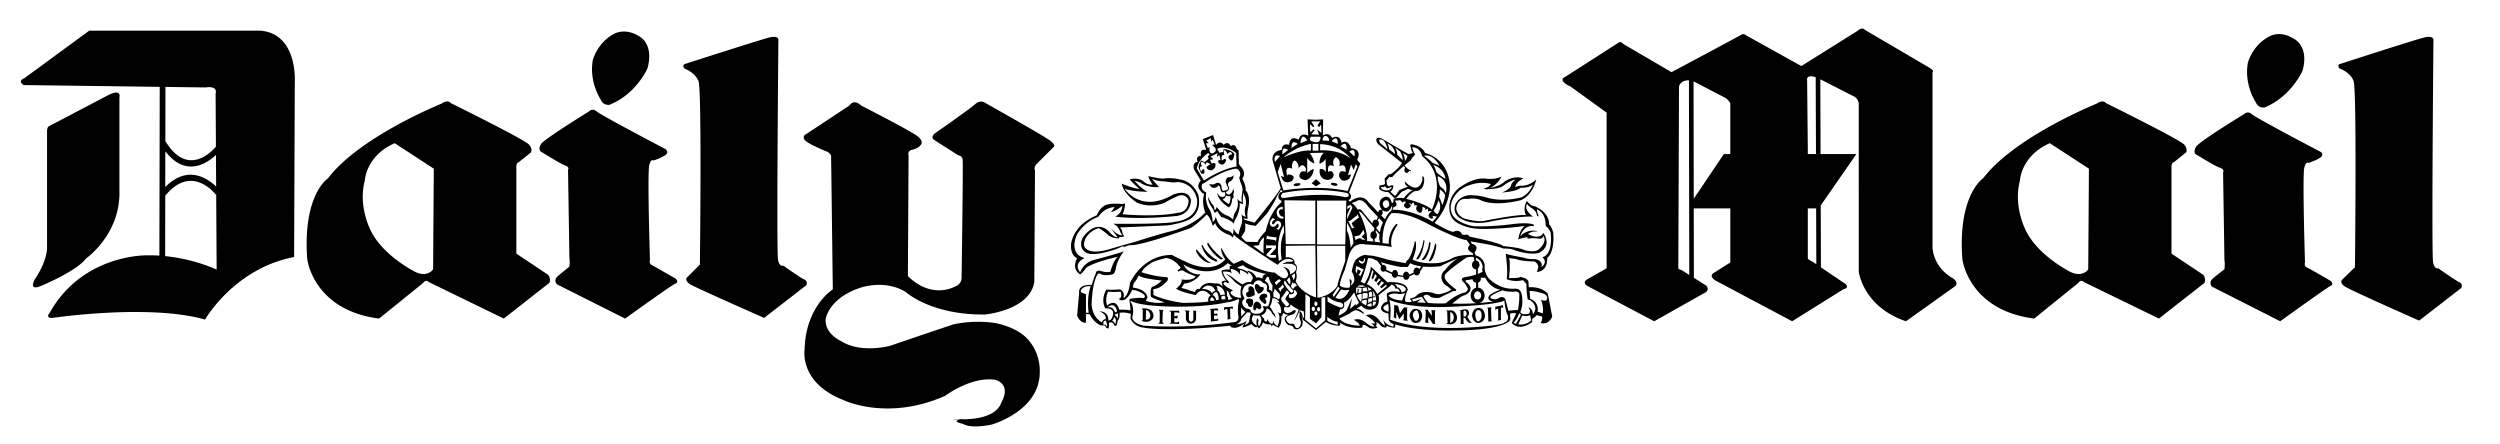 <svg xmlns="http://www.w3.org/2000/svg" viewBox="7 80 180 32"><g fill-rule="evenodd" clip-rule="evenodd"><path fill="#fff" d="M0 0h192.756v192.756H0V0z"/><path d="M97.596 97.969l.391.293c-.049-.439.025-1.174.025-1.174-.295.195-.367.562-.367.562l-.416.049.367.27zm16.027 3.179c-.049-.098-.123-.17-.246-.17-.121 0-.244.121-.244.293s.123.293.244.293c.146 0 .27-.121.27-.293-.001-.048-.024-.074-.024-.123zm-.01-1.148c.006.021.01.047.01.072a.301.301 0 0 1-.197.277v.361a.491.491 0 0 1 .344.193.611.611 0 0 1 .121.367c0 .264-.15.477-.369.543.604-.047.982-.102.982-.102-.588-.123-.246-.465-.246-.465.27-.221.783-.393.783-.393-.611-.074-.953-.562-1.102-.855h-.326V100zm-.308 1.828c-.234-.039-.416-.268-.416-.557 0-.277.168-.5.391-.551v-.359a.321.321 0 0 1-.268-.266l-.002.002c-.244.072-.465.072-.465.072-.049.123.049.172.049.172.514.367.172.709.172.709-.244.221-.367.221-.367.221-.244.074-.832.588-.832.588.654.02 1.253 0 1.738-.031zm-6.705-2.269a.212.212 0 0 0 .123-.039l.488.211c0 .146.098.27.221.27.076 0 .143-.049.182-.119l.414.061c.027.123.111.205.211.205.113 0 .227-.104.242-.254l.346-.164c.041.061.102.1.172.1.121 0 .244-.123.244-.27l.221-.365a6.409 6.409 0 0 0 1.248-.025c.66-.344 1.199-.539 1.199-.539-.197.146-.393.27-.516.416a3.721 3.721 0 0 0-.342.391.655.655 0 0 0-.27.564.944.944 0 0 0 .146.391c.123.146.295.221.295.221l.27.244c-.221.172-.711.293-.711.293-.27.1-.635-.072-.635-.072-.857-.195-1.15.195-1.15.195-.172.195-.49.221-.49.221l.146.221c-.318.098-.488-.025-.488-.025-.025-.416.195-.832.195-.832-.098-.66-1.469-.539-1.469-.539l-.341-.32-.074-.074-.783-.734c0 .221-.098.539-.219.809-.098.219-.221.416-.221.416l-.293-.148a.843.843 0 0 0 .121-.268c.244-.588.416-1.42.416-1.42.146 0 .27.025.367.049.074.049.123.074.123.074.057.027.119.053.186.08l.27.383a.3.3 0 0 0-.039.148c-.001.146.072.244.195.244zm2.732-.381l-.143.203a.233.233 0 0 0-.191-.115c-.123 0-.221.121-.221.293 0 .023.002.047.008.068l-.312.146c-.033-.115-.133-.215-.234-.215-.121 0-.219.146-.219.293l-.373-.064a.276.276 0 0 0 .006-.057c0-.146-.1-.295-.221-.295-.092 0-.168.082-.201.184l-.432-.195a.265.265 0 0 0 .021-.109c0-.123-.098-.244-.221-.244a.137.137 0 0 0-.057.01l-.115-.207h-.002c.623.203 1.396.344 1.396.344h.539l.172-.27c.222.124.509.195.8.23zm-2.9-4.178c.02.025.039.048.059.069l-.031.055a.109.109 0 0 0-.055-.018c-.098 0-.172.098-.172.196l-.023-.024-.197-.221-.072-.073-.441-.465c-.514-.685-1.297 0-1.297 0l-.121-.098c.414-.245.049-.563.049-.563l.807-2.08-.221-.269c.393-.808-.439-.832-.439-.832-.246-.734-.686-.391-.686-.391-.146-.71-.686-.343-.686-.343-.195-.489-.66-.196-.66-.196l.023-1.15-.537.024-.588-.024.049 1.174c-.586-.293-.686.294-.686.294-.684-.392-.684.367-.684.367-.564-.172-.539.367-.539.367-.758.073-.66.734-.66.734l.586 2.006c-.146.367-1.883 2.496-1.883 2.496l-.735-.22-.049-.122c.171.098.294.049.294.049-.073-.245.024-.734.024-.734.221-.954-.171-1.297-.171-1.297.024-.392-.245-.856-.245-.856.367-.465-.171-.93-.171-.93l-.074-.123-.024-1.003c-.098 0-.147-.123-.147-.123-.147-.416-.416-.146-.416-.146-.196-.44-.514-.098-.514-.098-.27-.367-.539 0-.539 0l-.22-.71-.734.293.245.783c-.539-.123-.367.416-.367.416-.465.024-.245.44-.245.44-.44.049-.269.539-.269.539l.489.807c-.392.44-.024.734-.024.734.123.221.27.221.27.221-.221.661.073 1.346.073 1.346-.318.367-.783.66-1.199.88-.611.294-1.15.441-1.15.441-.955.221-2.838.832-2.838.832-.661.17-1.713.488-1.713.488-1.321.393-1.664-.023-1.664-.023-.318-.197-.073-.711-.073-.711.318-.636.979-.783.979-.783.465.295.636.465.636.465.293.295.808.27.808.27l.024-.098c.22.025.367-.049.367-.049-.147-.146-.147-.318-.147-.318 0-.122-.171-.317-.171-.317l3.401-.147c.123-.023.22-.023.318-.049 1.174-.22 1.444-.489 1.444-.489.807-.637.465-1.689.465-1.689-.441-1.027-1.297-1.077-1.297-1.077-.661-.171-1.15-.073-1.15-.073-.367.025-1.125-.171-1.125-.171-.025.146.293.611.293.611a.826.826 0 0 1-.611-.195c-.392-.367-1.028-.196-1.028-.196.098.196.686.686.686.686-.343.024-1.272-.367-1.272-.367.171.808 1.101 1.37 1.101 1.37 1.101.465 2.055-.024 2.055-.024.465-.293.93-.465.93-.465a.532.532 0 0 1 .734.343c-.049.832-.661.856-.661.856-1.762.367-4.111.122-4.111.122.171-.22.196-.783.196-.783l-.196.049c-1.027-.098-1.297.123-1.297.123-.367.22-.538.685-.538.685-.465.196-.832.44-1.102.685-.685.662-.758 1.395-.758 1.395-.049.881.44 1.004.44 1.004-.44.855.22 1.174.22 1.174.294-.219.416-.465.416-.465.587-.439 2.3-.807 2.3-.807-.343.27-.539 1.076-.539 1.076-.293.098-.783-.074-.783-.074-.269-.023-.269.197-.269.197l-.123.293-.171.539c-1.052-.049-.905.562-.905.562l-.147 1.639c.245.611.636.514.636.514v-.611h.269c.318.66.808.807.808.807h.147c.171-.049.245.197.245.197l.171.023.024-.416.195-.023c.123.049.196.244.196.244h.146c.049-.098.074-.367.074-.367.196-.123.146-.562.146-.562.392-.074.808.074.808.074l-.024.365c.293.49.661.564.661.564.245.072.611.121 1.052.146.759.049 1.713.023 2.594 0a53.805 53.805 0 0 0 2.863-.221c.098.146.146.123.146.123.416.146.881-.295.881-.295l-.146.295c.318-.025.661-.246.661-.246a.675.675 0 0 0 .342.246l.074-.074.098.146c.195-.098.318-.439.318-.439.221.195.539.146.539.146l.098.146.072-.123c.146.1.416.221.416.221.295-.367.172-.904.172-.904l.074.121.072-.293c.146.146.393.146.393.146-.465.195-.197.539-.197.539a.546.546 0 0 0 .246.219.31.31 0 0 1 .342.246c.367.172.588-.221.588-.221l.049-.293c-.074-.172-.074-.441-.074-.441l.074.318.121.074.832.66.711-.588c.391.27.93.27.93.27.195 0 .049-.244.049-.244.637.514 1.59.391 1.59.391.146-.121.049-.195.049-.195.172-.074.465.172.465.172.244.17.611.023.611.023-.023-.121-.146-.146-.146-.146.172 0 .074-.244.074-.244.17.023.318.219.318.219.146.197.416.148.416.148l.023-.123c.172.123.562.146.562.146.1-.098.025-.244.025-.244 1.762.539 4.379.439 4.379.439 3.402-.023 3.867-.684 3.867-.684.123-.148.049-.318.049-.318v-.195c.172-.1.441-.025.441-.025l-.246.514-.072.172c.586.66 1.467-.074 1.467-.074v-.221c.172-.072.318-.268.318-.268l.393.098c.049.221-.098.465-.098.465.611.17.83-.465.83-.465l-.316-1.641c-.49-.562-1.371-.465-1.371-.465l-.025-.416c-.049-.146-.219-.244-.367-.268l-.189-.068-.178.068c-.27.023-.662.023-.662.023V100l.049-.564v-.635l-.049-.221.516.074c.391.17 1.297.17 1.297.17.293.123.293.416.293.416l-.098.344c.832-.074.734-1.004.734-1.004.586-.49.439-1.811.439-1.811-.074-.318-.195-.514-.27-.588l-.023-.023c0-.833-.832-1.2-.832-1.2-.146-.123-.318-.123-.318-.123-.195-.048-.465-.367-.465-.367-.318.587-.049 1.027-.049 1.027-.49-.098-2.938.392-2.938.392-.586.147-1.564-.171-1.564-.171-.613-.343-.514-.783-.514-.783.121-.71.709-.612.709-.612h.172c.514-.098.881.098.881.098 1.027.489 2.861 0 2.861 0 .881-.343 1.127-1.493 1.127-1.493-.588.539-1.15.441-1.15.441a3.044 3.044 0 0 0-.367.098c.098-.416.586-.612.586-.612-.635-.269-1.32.196-1.32.196-.342.367-1.102.489-1.102.489.562-.22.857-.832.857-.832-.367.22-1.027.171-1.027.171-1.004-.196-2.105.709-2.105.709-1.004.93-.514 1.958-.514 1.958.123.293.416.514.734.636.465.221.953.27.953.27 1.053.122 3.207-.123 3.207-.123.195-.049.416-.049.416-.049-.393.294-.465.955-.465.955.391-.146.684-.146.684-.146l-.023.098c.465-.074.855 0 .855 0 .246.023.295-.195.295-.195.293.439-.295.93-.295.93-.342.342-1.1.072-1.1.072-.416-.195-1.494-.27-1.494-.27-.195-.244-2.422-.684-2.422-.684-.123-.221-.342-.123-.342-.123l-.197-.025c-.195-.465-.635-.195-.635-.195-.318-.049-.832-.342-1.127-.514-.146-.073-.219-.146-.219-.146 1.174-1.297 1.1-2.691 1.1-2.691-.146-2.007-1.785-2.325-1.785-2.325-.244-.587-1.027-.636-1.027-.636l-.049.123.072.171c-.023.123.123.343.123.343l-.318.073-1.982-1.15c-.488-.122-.293.293-.293.293l.098.147 1.713 1.346c-.172.342-.758.783-.758.783l-.221.049-.27.293.025.392c-.123.098-.393.098-.393.098l-.023.245c.17.245.66.245.66.245l.391.391c.123.074.221-.024.221-.024l.342-.391.465-.22c.123.073.344.098.344.098-.318.123-.66.587-.66.587-.27-.074-.711.024-.711.024l-.049.269-.014.065-.107-.065c-.172-.709-.711-.269-.711-.269a.555.555 0 0 0-.044.701zm.011.512c.059-.027.107-.111.107-.211a.196.196 0 0 0-.018-.082l.033-.082a.426.426 0 0 0 .271.095c.252-.008.35-.372.35-.372h.061l-.061.293c-.246.147-.465.636-.465.636l-.278-.277zm.153-.699c-.131-.272.15-.393.15-.393.342-.049.27.391.27.391-.092.115-.166.158-.227.163-.133.011-.191-.159-.193-.161zm-13.357 5.162c-.196.172-.539.416-.979.441l-.196.316.465.123.098.049.416.123s.024-.27.343-.221c0 0 .22-.588 1.101-.391 0 0 .147-.049.342.049.074.049.147.098.22.17l-.098-.318s.098-.146.342-.098c0 0-.098-.098-.171-.244a.907.907 0 0 1-.171-.49s.293-.121.587-.072v-.27h.171l-.318-.195s-.808.904-2.325.465a3.61 3.61 0 0 1-.856-.367s.294.734 1.224.709c.001 0-.072.098-.195.221zm-3.939 0c.489.146 1.346.221 1.346.221-.074.072-.147.146-.22.195-.269.221-.489.27-.489.27-.147.244-.073.686-.073.686.073.098.293.17.489.244.245.098.489.172.489.172a2.27 2.27 0 0 1-.905 0c-.27-.025-.44-.1-.44-.1l.122-.244c-.098-.637-1.052-.709-1.052-.709l.049-.293c.122-.148.245-.318.294-.441a.647.647 0 0 0 .073-.146c.049.049.171.098.294.146h.023v-.001zm17.423 2.031c-.074.049-.123.098-.123.195 0 0 .049.146.367.244 0 0 .049-.268-.025-.562-.001 0-.122.049-.219.123zm-11.159-.442l.171-.049s-.171-.146-.195-.244c0 0 0-.195-.22-.367l.024.172v.244l.073.074v.195l.147-.025zm.783.858l.025.367.318-.344a.135.135 0 0 1-.123-.072c-.122-.098-.195-.244-.195-.244l-.025.293zm1.106-2.438c.186-.021.342-.008.43.098-.002-.156.066-.312.299-.352 0 0-.514-.098-.979-.27-.293-.098-.587-.221-.685-.367l-.22.074-.172.072v.074s.465.072.71.27v-.1c0 .001.445.085.617.501zm1.291.969c0-.049.025-.098.025-.172l.367.393s.072.244-.074.391c0 0-.072-.072-.17-.121a.457.457 0 0 0-.197-.049l-.023-.318c0-.001.049-.05.072-.124zM68.991 87.593s3.646 1.86 4.086 2.227c.465.367.22.612.22.612s-.171.244-.587.342c-.417.073-.293.416-.293.416l-.049 8.687c1.713 1.688 3.328.783 3.328.783.612-.195.539-.734.539-.734s.123-8.172.073-8.442c-.049-.293-.293-.293-.293-.293s-1.517-.955-1.762-1.125c-.27-.171.024-.44.024-.44s2.569-1.786 2.937-2.129c.367-.318.661-.123.661-.123s4.233 2.374 4.722 2.741c.489.367.245.489.245.489l-1.199 1.199c-.245.245-.123.465-.123.465l-.049 8.026c-.318 2.055-3.548 2.35-3.548 2.35-3.891.049-5.701-1.615-5.701-1.615-1.542-.955-3.328-.295-3.328-.295-2.275.783-2.447 2.252-2.447 2.252-.074 1.053 1.101 1.566 1.101 1.566 1.444.93 3.548.342 3.548.342 1.786-.611 4.551-1.541 4.551-1.541 1.737-.367 3.107-.074 3.107-.074 1.566.344 2.178 1.078 2.178 1.078 1.003 1.027.93 2.348.93 2.348.073 2.889-3.475 3.867-3.475 3.867-1.59.318-2.03-.049-2.03-.049-1.126-.246.073-.367.073-.367s-2.056.121.171.023c2.227-.072 2.472-1.148 2.472-1.148.808-1.445-.44-1.689-.44-1.689-1.713-.244-3.572 1.15-3.572 1.15-4.16 1.859-7.316.318-7.316.318-3.23-1.248-2.814-3.646-2.814-3.646.073-3.107 2.031-4.33 2.031-4.33l-.122-9.617c-.098-.245-.343-.318-.343-.318s-1.346-.539-1.566-.832c-.196-.294.122-.416.122-.416l3.108-2.056c.365-.515.83-.002.83-.002zM8.699 86.125c-.465-.318.049-.489.049-.489l4.674-3.426h12.356c2.667.244 2.447 3.67 2.447 3.67l-.049 12.625c-4.331.832-6.411 4.504-6.411 4.504-4.038-1.15-10.962-.123-10.962-.123-.612.049-.196-.416-.196-.416 2.398-4.209 6.998-4.086 6.998-4.086.297-.006.588.002.871.02l.024-12.151-9.801-.128zm6.166.685c.905-.416.734.196.734.196v7.022c-.073 2.961-2.398 4.577-2.398 4.577-.685.93-3.303 2.006-3.303 2.006-.905.342-.367-.539-.367-.539.856-1.271.856-2.178.856-2.178v-8.441c0-.245.098-.343.098-.343l4.38-2.3zm4.025 11.629c2.139.215 3.708.973 3.708.973l-.032-5.429-.033.025c-.005-.006-1.717-2.266-3.635.083l-.008 4.348zm3.672-5.006l-.013-2.277c-.655.613-2.182 1.644-3.646-.265l-.005 2.578c1.612-1.636 3.062-.617 3.664-.036zm-.017-2.871l-.022-3.801c.171-.636-.709-.465-.709-.465l-2.901-.038-.007 3.899c1.641 2.72 3.471.61 3.639.405zm33.77-5.954s5.383-1.737 6.068-1.908c.709-.171.661.171.661.171s-.146 15.317-.024 15.856.367.393.367.393 1.248.881 1.517 1.002c.294.123.147.416.147.416l-3.034 2.35s-4.943-2.178-5.334-2.422c-.489-.344-.171-.539-.171-.539l.881-.881s.146-12.528-.098-13.189c-.245-.661-1.028-.93-1.028-.93-.172-.27.048-.319.048-.319zm-6.043 2.594c.171.416.611.343.611.343 1.958-.783 2.741-2.643 2.741-2.643.489-1.835-.661-2.324-.661-2.324-1.028-.612-1.786-.123-1.786-.123-1.175.636-1.493 1.86-1.493 1.86-.293 1.615.588 2.887.588 2.887zm-.881.832s-3.181 1.958-3.426 2.325c-.245.367-.048.539-.048.539s1.37.856 1.737 1.003c.391.122.244.318.244.318l.098 6.362c.049.172 0 .611 0 .611s-.539.441-.832.686c-.342.293-.074.588-.074.588l4.919 2.471s3.327-2.398 3.621-2.52c.293-.123 0-.367 0-.367s-1.444-.832-1.688-.955-.146-.367-.146-.367-.196-6.29-.049-6.828c.122-.514.293-.343.293-.343s.44-.122.832-.367c.367-.245.025-.465.025-.465s-4.576-2.397-4.918-2.691c-.344-.294-.588 0-.588 0zM29.118 98.629c-.012-.049.379 3.695 5.175 4.307l3.181-2.568s.171-.295.416-.051l5.383 2.619 3.279-2.568s.147-.295-.098-.588l-2.276-1.518v-6.24s-.024-.293.171-.342l.881-.709s.147-.245-.146-.563c-.27-.342-5.628-2.985-5.628-2.985s-.196-.293-.686.049c0 0-5.848 2.349-8.148 5.358.001 0-1.834 1.174-1.504 5.799zm4.588-2.006c.147.268-.979-1.591-.44-3.622 0 0 .074-1.786 2.153-2.691l2.814 1.835-.049 7.242s-.367.613-1.272.197c0 0-2.325-1.15-3.206-2.961zM168.555 88.229s-3.18 1.933-3.426 2.325c-.244.367-.049.538-.049.538s1.371.856 1.738.979c.391.123.244.342.244.342l.098 6.362c.049.172 0 .611 0 .611s-.539.416-.832.662c-.342.293-.072.586-.072.586l4.918 2.496s3.328-2.398 3.621-2.545c.293-.121 0-.367 0-.367s-1.42-.832-1.688-.953c-.246-.123-.148-.367-.148-.367s-.195-6.289-.049-6.827c.123-.489.295-.342.295-.342s.439-.123.832-.367c.367-.245.023-.44.023-.44s-4.576-2.398-4.918-2.692c-.318-.294-.587-.001-.587-.001zm-48.645-2.08c-.758-.416-.219-.612-.219-.612l3.816-2.447c.195-.171.367.074.367.074l3.475 2.031s4.697-2.496 5.016-2.691c.195-.123.367.049.367.049l3.965 2.202 3.988-2.496c.439-.367.562-.123.562-.123l4.674 2.741c.391.245.219.318.219.318v12.676c.172 1.564 1.494 2.178 1.494 2.178.367.293.195.514.195.514l-3.598 2.568c-3.107-1.053-3.4-3.572-3.4-3.572V87.446c-.074-.416-.367-.514-.367-.514l-2.402-1.224.018 5.383h2.58l-2.568 3.702.016 4.456 1.795 1.215c.244.293-.146.342-.146.342l-3.721 2.324-5.529-2.936c-.514-.344-.123-.539-.123-.539l1.199-.758v-3.891h-2.633l.01 4.995.887.561c.27.293-.049.488-.049.488l-3.695 2.08-4.82-2.545c-.416-.27.023-.488.023-.488l1.371-.783V88.107l-2.643-1.908-.124-.05zm17.82-.592c-.73-.227-.617.226-.617.226l.049 4.918v.392h.588l-.02-5.536zm.032 9.45h-.6v3.598c.023.098.318.219.318.219l.295.201-.013-4.018zm-8.813-.696l2.168-3.219h.465v-3.646c-.072-.195-.342-.391-.342-.391l-2.305-1.199.014 8.455zm-.345-8.534c-.676.015-.715.471-.715.471l-.051 13.067c0 .072.221.121.221.121l.568.359-.023-14.018zm19.683 12.852c-.012-.049.379 3.695 5.176 4.307l3.18-2.568s.172-.295.416-.051l5.383 2.619 3.279-2.568s.146-.295-.098-.588l-2.275-1.518v-6.24s-.023-.293.172-.342l.881-.709s.146-.245-.146-.563c-.27-.342-5.629-2.985-5.629-2.985s-.195-.293-.686.049c0 0-5.848 2.349-8.148 5.358-.001 0-1.835 1.174-1.505 5.799zm4.588-2.006c.146.268-.979-1.591-.439-3.622 0 0 .072-1.786 2.152-2.691l2.814 1.835-.049 7.242s-.367.613-1.273.197c0 0-2.324-1.15-3.205-2.961zm22.605-12.015s5.357-1.737 6.068-1.908c.684-.171.66.171.66.171s-.146 15.489-.025 16.028c.123.537.367.416.367.416s1.248.881 1.518 1.002c.293.123.146.416.146.416l-3.033 2.35s-4.943-2.178-5.334-2.447c-.49-.318-.172-.537-.172-.537l.881-.857s.146-12.748-.098-13.409-1.027-.905-1.027-.905c-.171-.296.049-.32.049-.32zm-6.044 2.79c.172.416.611.342.611.342 1.959-.808 2.742-2.667 2.742-2.667.488-1.811-.662-2.3-.662-2.3-1.027-.636-1.785-.123-1.785-.123-1.176.636-1.492 1.86-1.492 1.86-.295 1.615.586 2.888.586 2.888z"/><path d="M93.851 90.114l.343-.171v.245l.122-.122.146.342-.195.025.123.122c.269.196.098.367.098.367l-.123.098c-.392.146-.269-.465-.269-.465l-.123.122-.146-.367h.196l-.172-.196z" fill="#fff"/><path d="M93.484 91.655c.294.024.318.245.318.245.024-.416.342-.049.342-.049a.61.61 0 0 0-.269.171c0 .245.367.245.367.245.318-.172.269-.367.269-.367.049-.27-.269-.123-.269-.123l-.123-.269.196-.024v-.098l-.171-.098.539-.269-.074.22.049.049.122-.147.098.392c-.245-.049-.147.171-.147.171.139.15.25.164.331.132a.34.34 0 0 0 .158-.157c.147-.171-.024-.245-.024-.245-.195.073-.22.147-.22.147-.098-.514.171-.417.171-.417-.073-.244 0-.367 0-.367.196.098.22.293.22.293.293-.318.342.024.342.024-.391.074-.22.294-.22.294.092.145.164.168.221.132.124-.081.17-.453.17-.453-.22-.318-.783-.375-.783-.343l-.024.199-.294.049-.049-.147-.073-.024v-.123c.709-.269 1.346.318 1.346.318l.024.979c-1.052.147-2.349 1.003-2.349 1.003l-.514-.881c.172-.709.832-1.101.832-1.101l.098.098-.123.147.049.171-.293.245-.245-.123c-.105.186-.207.367-.171.563l.171.367c.343.147.221-.269.221-.269-.098-.123-.221.146-.221.146-.22-.416.074-.392.074-.392-.121-.118-.072-.314-.072-.314zM85.532 100.611c-.318.832-.147 1.908-.147 1.908h-.196v-1.346c-.563-.123-.318-.342-.318-.342.22-.294.661-.22.661-.22zM86.608 103.082c.123.195.098.465.098.465-.049-.195-.245-.172-.245-.172-.097-.293.147-.293.147-.293zM87.073 103.082c.123-.072.123-.244.123-.244.27.121.098.514.098.514-.049-.172-.221-.27-.221-.27zM86.755 102.129c.392-.074.49.293.49.293.171.172.171-.074.171-.074-.221-.686-.661-.219-.661-.219zM87.293 102.594c.122.049.171-.049.171-.049.098.219-.025.391-.025.391-.024-.195-.146-.195-.146-.195v-.147z" fill="#fff"/><path d="M87.587 102.299c-.245-.904-.881-.293-.881-.293-.171-.562.074-1.004.074-1.004.367.049.856 0 .856 0 .122 0 .073.074.073.074.098.439-.171.439-.171.439.196.172.245.098.245.098.392.049.734-.732.734-.732.367-.025.808.293.808.293.245.221 0 .293 0 .293-.343-.072-.955.049-.955.049-.073.049-.049.197-.049.197.049.146.074.635.074.635-.318-.073-.808-.049-.808-.049zM89.202 99.607c.098-.367.832-.758.832-.758.367-.146.905-.27.905-.27.637.025 1.077.709 1.077.709l-.245.195.098.074c.221-.221.465.025.465.025.22.121.758.318.758.318-.245.365-1.003.219-1.003.219.024.393-.416.66-.416.66.294.246 1.419.467 1.419.467.416-.588.856-.172.856-.172.098.072.221.195.221.195-.245.123-.172.441-.172.441-.489.098-1.859.098-1.859.098-1.346-.197-2.031-.539-2.031-.539-.122-.074-.048-.172-.048-.172l-.025-.146c-.024-.172.123-.146.123-.146.489-.074.905-.611.905-.611.123-.293-.147-.244-.147-.244-.832-.048-1.713-.343-1.713-.343z" fill="#fff"/><path d="M93.558 100.807c.318-.439.758-.146.758-.146.098.072.196.293.196.293-.196 0-.245.172-.245.172-.171-.345-.709-.319-.709-.319zM94.145 101.662c-.049-.195.123-.268.123-.268.098.072.195.244.195.244-.098.024-.318.024-.318.024zM94.316 101.248c.22.098.245.365.245.365l.171-.023c.049-.367-.147-.562-.147-.562-.22.023-.269.22-.269.22zM94.561 100.586c.123.074.098.318.098.318.171.123.22.367.22.367.123-.074.318-.049.318-.049-.098-.685-.636-.636-.636-.636zM94.928 101.369l.024.195.269-.023c.024-.146-.049-.244-.049-.244-.146-.026-.244.072-.244.072zM96.641 96.084c.049.195 0 .539 0 .539-.074.146-.269.439-.269.439l.342.344.833.023c.098-.293.586-.783.586-.783.318-1.468 1.125-2.08 1.125-2.08v-.122c-.195-.049-.219-.245-.219-.245a.47.47 0 0 1 .195-.391c.098.098.098-.074.098-.074-.049-.049-.123-.049-.123-.049l-.049.098-.219.342c-.098.318-.711 1.248-.711 1.248-.195.196-.832.905-.832.905l-.098-.049c-.218.027-.659-.145-.659-.145zM98.061 100.219l.17-.293.123.025c.049.342.27.586.27.586l-.025.49c-.072-.172-.244-.172-.244-.172.122-.439-.294-.636-.294-.636zM96.958 102.494h-.171l-.416.465c-.025.27-.367.393-.367.393.661-.049.759-.293.759-.293a1.62 1.62 0 0 1-.147.365c.415-.219.318-.316.318-.316.074-.246.049-.27.049-.27.025-.123.048-.146.048-.146.051-.198-.073-.198-.073-.198zM97.252 102.691c.27.049.416.023.416.023.344.318-.023.783-.023.783-.098-.221-.049-.318-.049-.318.049-.121-.049-.27-.049-.27-.148.197-.051.539-.051.539-.293-.123-.365-.416-.365-.416 0-.194.121-.341.121-.341zM99.992 99.852l.221-.17c.098.244-.072.488-.072.488a.967.967 0 0 0-.149-.318zM99.65 100.17c.074-.072.172-.219.172-.219.146.219.072.514.072.514-.121-.074-.072-.025-.072-.025l-.172-.27z" fill="#fff"/><path d="M99.576 97.699v.832c.711-.074.637.465.637.465.293.098.098.611.098.611.123.295-.023.637-.023.637.367.855 1.467 1.174 1.467 1.174l-.049-3.744-2.13.025zM99.43 96.23l.025.49c-.393.832-.172 1.957-.172 1.957a.262.262 0 0 0-.195.146c-.27-1.761.342-2.593.342-2.593zM100.996 101.174l-.025 1.836.783.635.662-.586v-1.664l-.27.023v1.42l-.392.439-.44-.318v-1.564l-.318-.221z" fill="#fff"/><path d="M101.73 102.029c.072 0 .123-.049.123-.146s-.051-.17-.123-.17c-.049 0-.098.072-.098.17s.05.146.098.146zM101.951 102.422c.049 0 .098-.074.098-.146 0-.098-.049-.172-.098-.172-.074 0-.123.074-.123.172 0 .072.049.146.123.146zM101.754 102.715c.049 0 .1-.072.1-.146s-.051-.146-.1-.146c-.072 0-.121.072-.121.146s.049.146.121.146zM101.559 102.396c.074 0 .123-.072.123-.17 0-.074-.049-.148-.123-.148-.072 0-.121.074-.121.148 0 .098.048.17.121.17zM99.455 100.416c-.025-.197.072-.221.072-.221.098.244.295.391.295.391v-.023c.072.17.293.342.293.342.025.172-.146.172-.146.172-.319-.27-.514-.661-.514-.661zM99.943 100.562c.123-.146.098-.27.098-.27.074.123.123.123.123.123l.074-.049.146.219c-.172.025-.27.221-.27.221-.145-.074-.171-.244-.171-.244zM99.039 100.781l.17.246c0-.098.049-.172.049-.172l.197-.195-.098-.172-.197.221c-.049.023-.121.072-.121.072zM98.77 100.342l.146.195c.025-.098.074-.121.074-.121l.244-.221-.146-.098-.318.245zM98.158 97.625v.27l.072-.024.368-.025-.44.513.293.196h.416v-.196H98.428l.439-.488v-.221l-.074.024h-.563l-.072-.049zM98.207 97.014l-.025.244.048-.049.563.074.074.098.049-.293h-.098l-.513-.074-.098-.073v.073zM98.646 95.693l.172.122-.123.049c-.195.171-.072.269-.072.269.121.074.146-.073.146-.073.195-.269.342-.123.342-.123.246.171.074.441.074.441l-.074.098-.023.073-.195-.073.098-.073c.098-.074.072-.195.072-.195-.049-.221-.17 0-.17 0-.295.293-.441-.025-.441-.025-.124-.222.194-.49.194-.49zM99.357 94.885v.196c-.295-.074-.27.22-.27.22.072.342.318.293.318.293v.147c-.344.049-.465-.27-.465-.27-.122-.561.417-.586.417-.586zM99.576 97.576h2.129v-3.131l-2.226-.025.097 3.156zM99.406 91.337a4.33 4.33 0 0 1 1.98-.979v.489c-.732-.097-1.98.49-1.98.49zM102.049 90.383v.44c1.516-.049 2.227.612 2.227.612-.907-1.102-2.227-1.052-2.227-1.052zM101.51 90.358v.49h.416v-.49h-.416zM98.793 91.655c-.146-.685.367-.416.367-.416l-.367.416zM99.332 91.117c-.049-.709.416-.318.416-.318l-.416.318zM99.992 90.652c-.023-.709.441-.293.441-.293l-.441.293zM100.629 90.31c.098-.93.49-.196.49-.196l-.49.196zM101.387 89.844h.662c.098.147-.098.367-.098.367-.221.074-.441-.024-.441-.024-.342-.073-.123-.343-.123-.343zM101.412 88.743h.637l-.195.294.121.123.146-.197.025.612-.318-.244.147.367-.563-.025.244-.294-.072-.073-.246.22-.024-.587.245.221.074-.074-.221-.343zM104.152 90.921l.367.343c.124-.759-.367-.343-.367-.343zM103.957 90.774l-.441-.245c.513-.513.441.245.441.245zM102.881 90.163l.439.196c0-.759-.439-.196-.439-.196zM102.709 90.138c-.049-.343-.244-.343-.244-.343-.221-.049-.246.318-.246.318l.49.025zM99.455 93.882c2.348-.465 4.453 0 4.453 0 .293.049.172.269.172.269-.221.073-.318.024-.318.024-1.811-.367-4.234.074-4.234.074-.367.024-.293-.147-.293-.147.074-.269.22-.22.22-.22zM101.828 94.445v3.157h2.031l.073-3.157h-2.104zM103.859 97.699h-2.031l.025 3.744c1.125-.195 1.443-.881 1.443-.881.049-.344.562-1.762.562-1.762v-1.101h.001zM102.586 101.346v.367c.441.293.979.439.979.439.221-.074.123-.27.123-.27a.621.621 0 0 0-.244-.121c-.465-.048-.858-.415-.858-.415zM103.346 100.635l.121.123-.44.637-.074-.172.393-.588zM103.564 100.832l-.414.586c.635.416 1.002-.562 1.002-.562-.367.097-.588-.024-.588-.024zM103.982 96.035v.588c.219.391.268 1.223.268 1.223l.197-.342c-.025-.858-.465-1.469-.465-1.469zM102.562 102.812v.27c.195.172.709.293.709.293.123-.049 0-.219 0-.219-.292 0-.709-.344-.709-.344z" fill="#fff"/><path d="M103.369 102.715l.123-.439c.416-.025.27-.49.27-.49.342-.098.732-.734.732-.734l.1.246.146.293c.072.146.121.221.098.221l-.221.195v-.123l-.416.367.146-.807-.391.904c-.22.246-.587.367-.587.367zM103.443 102.936c.342.514 1.469.514 1.469.514-.123-.293-.441-.416-.441-.416.49-.195.93.244.93.244.27.246.562.246.562.246a1.415 1.415 0 0 0-.244-.27c.146.072.293.023.293.023-.17-.293-.66-.562-.66-.562.514-.27.955.344.955.344.219.316.416.391.416.391l-.148-.49c.148.441.734.564.734.564.074-.074 0-.221 0-.221-.17 0-.318-.244-.318-.244l-.023-.49c-.539-.074-.539-.367-.539-.367.074-.439.465-.488.465-.488l-.049-.564c.318-.293.93-.121.93-.121-.049-.344-.318-.246-.318-.246 0-.268-.316-.293-.316-.293v.074l-.883.686c.123.684-.195.904-.195.904-.611.393-1.051-.146-1.051-.146l-.344.221c.318.023.539.318.539.318l-.049.049a1.39 1.39 0 0 0-.539-.27l-.293.121-.146.123-.737.366z" fill="#fff"/><path d="M105.4 100.465c.27-.393.391-1.029.391-1.029l.1.123-.146.465.098.098.17-.391.123.146-.195.318.146.121.195-.268.123.098-.27.27.121.17.221-.342.172.123-.293.293.121.098.295-.244.098.072-.711.588c-.245-.539-.759-.709-.759-.709zM107.92 101.051c.613-.146.1-.465.1-.465-.539-.195-.613-.098-.613-.098.197.074.172.195.172.195.269.026.341.368.341.368zM107.945 101.639l.221-.539c-.344.123-.562.049-.562.049-.367-.049-.516.049-.516.049-.219.123-.047.148-.047.148.268.267.904.293.904.293zM108.654 101.564l.123.149.588-.197-.344.246.637.049-.293-.442-.711.195zM106.893 90.75c-.049-.44-.293-.636-.293-.636-.27-.171-.293-.024-.293-.024 0 .22.17.293.17.293l.416.367zM107.455 91.092c-.049-.269-.072-.293-.072-.293-.098-.171-.172-.269-.172-.269l-.318-.22c.098.196.123.44.123.44l.439.342zM107.48 90.701c.146.245.123.44.123.44l.391.392c0-.392-.195-.636-.195-.636l-.318-.245v.049h-.001zM106.723 93.417c-.172.098-.295.049-.295.049 0 .245.441.245.441.245.172 0 .318-.171.318-.171v-.098c-.146.098-.318.123-.318.123l-.146-.148zM107.26 95.105l.049-.171c.465-.123.123-.465.123-.465.172-.073.221-.024.221-.024.219-.123.293.146.293.146.172-.146.293-.049.293-.049-.367.343.074.465.074.465.221 0 .27-.22.27-.22-.098-.099-.123-.171-.123-.171a.597.597 0 0 1 .195.122c-.023-.147.123-.147.123-.147.072.123.049.22.049.22.074-.073.221 0 .221 0-.221.245.072.465.072.465.344.195.295-.367.295-.367.244 0 .219.22.219.22l.148-.122c.049.147.049.245.049.245.098-.123.244-.024.244-.024-.393.244-.123.465-.123.465.123.098.221.024.221.024l-.023-.171.316.049-.316.367c-1.666-.955-2.89-.857-2.89-.857zM108.02 91.019l.316.196c-.023.196-.195.391-.195.391.048-.195-.121-.587-.121-.587zM109.535 91.215c.662-.171 1.102.709 1.102.709l-.488-.195c-.198-.221-.614-.514-.614-.514zM110.197 91.875c.146.196.219.514.219.514.172.196.662.49.662.49-.123-.808-.881-1.004-.881-1.004zM110.514 92.683c.857.318.588 1.223.588 1.223-.123-.318-.342-.416-.342-.416-.246-.244-.246-.807-.246-.807zM110.662 93.637c.023.196-.049.538-.049.538.121.196.219.587.219.587.098-.098.221-.685.221-.685-.074-.268-.391-.44-.391-.44zM110.564 94.42c-.051.269-.344.758-.344.758l.123.147.146.098c.417-.538.075-1.003.075-1.003zM115.604 102.373l-.219-.832c-.172-.27-.441-.098-.441-.098-.221.17-.49.072-.49.072-.293-.049-.049-.244-.049-.244.393-.244.783-.367.783-.367.295.123.832.098.832.098.465-.072.367.318.367.318.025.367-.098 1.004-.098 1.004-.293 0-.685.049-.685.049zM116.387 102.545l.123.121-.367.66-.172-.098c.244-.195.416-.683.416-.683zM116.607 102.715l-.293.637c.537.098.93-.27.93-.27l-.074-.391c-.27.121-.563.024-.563.024zM117.709 102.445c.121.025.367.123.367.123.098-.439-.123-.979-.123-.979.416.146.416-.025.416-.025.123-.342-.293-.439-.293-.439-.711-.221-.955-.172-.955-.172.049.195.025.318.025.318.023.049.023.244.023.244.686.247.54.93.54.93zM104.006 94.861v.195l.244-.171-.244.563-.024.343.391-.833-.123-.22-.244.123zM104.08 95.913h.098l.513-.392.049-.098.121.27h-.072l-.465.367.072.196.124.122-.172.073-.268-.538zM104.52 96.99l.074.293.121-.074.197-.072.17.121h.244l-.293-.196.221-.244-.098-.293-.049.121-.22.295-.293.073-.074-.024zM104.912 98.727c-.123.025-.074.098-.074.098.244.318.391.049.391.049.074-.146.049-.244.049-.244l-.072-.023c0 .293-.146.219-.146.219-.099-.002-.148-.099-.148-.099zM104.643 99.191l-.049.319.097.172.049-.295.244.123-.123.244-.072.025.172.098.17-.393.074-.097h-.074l-.488-.244v.048zM99.822 101.883c-.049.195-.221.172-.221.172l-.27-.318c-.172-.27-.023-.342-.023-.342l.342-.49a.45.45 0 0 1 .172.195l-.246.318c-.072.172.049.221.049.221l.197.244z" fill="#fff"/><path d="M100.164 100.855c.098.416-.318.318-.318.318-.146.293.074.293.074.293.342.025.465-.318.465-.318 0-.218-.221-.293-.221-.293zM107.406 94.078l-.293-.269s.244-.196.195-.44c0 0 .172-.024-.17-.024l-.123.073s-.123-.049-.146-.123l-.049-.293.221-.269.195.024c.143-.195.514-.528.83-.798l.1.113c-.123.269.023.342.023.342.195.123.27-.122.27-.122.195.098.123-.024.123-.024-.197-.044-.416-.304-.457-.357.252-.214.457-.377.457-.377.121-.269.318-.392.318-.392-.123-.146-.221-.538-.221-.538.611 0 .709.636.709.636 1.885 1.493.711 3.842.711 3.842-.564-.465-1.836-.759-1.836-.759.172-.342.586-.563.586-.563.809.025.686-.954.686-.954-.17-.343-.121.171-.121.171-.344 1.125-1.225.123-1.225.123-.098-.074 0 .171 0 .171.049.122.098.098.098.098l.074.073-.611.245c-.098.147-.27.392-.27.392h-.074v-.001zM96.029 92.145c-1.027.098-2.275 1.003-2.275 1.003-.147.098-.171.073-.171.073-.245.44.269.636.269.636a1.793 1.793 0 0 0 .196 1.174c.22.27.269.955.269.955.171-.123.22-.392.22-.392.196.831.832 1.003.832 1.003a.593.593 0 0 1 .392.293c.073-.244.049-.488.049-.488.073.318.367.488.367.488.049-.293.147-.562.147-.562.22-.464.049-.929.049-.929.098.171.318.22.318.22-.147-.44 0-.808 0-.808.074-.44-.098-.734-.098-.734l-.047-.177c-.106.308-.052.789-.052.789-.122-.024-.245-.073-.245-.073.074.44-.22 1.027-.22 1.027-.171.269-.196.465-.196.465-.22-.293-.905-.489-.905-.489a3.044 3.044 0 0 1-.293-.44c-.098.171-.196.123-.196.123-.073-.245-.293-.539-.293-.539-.171-.293-.171-.587-.171-.587.221.416.294.514.294.514.171.099.171.44.171.44.147-.073.171-.244.171-.244.343.562.808.661.808.661.196.098.367.269.367.269.024-.392.171-.562.171-.562.293-.441.122-.979.122-.979a.473.473 0 0 0 .343.269c-.049-.22-.024-.416-.024-.416.04-.158.058-.381.066-.552l-.066-.256c-.147-.318-.171-.538-.171-.538.242-.442-.198-.637-.198-.637zm-1.003 2.177c.195.269.465.367.465.367.146-.318.098-.562.098-.562-.22.024-.318-.049-.318-.049-.074.269-.245.244-.245.244zm-.955-1.076c.343.098.465-.049.465-.049.367-.147.416.245.416.245 0 .171.074.293.074.293.105.011.292-.023.367-.098.098-.123-.049-.245-.049-.245-.049-.171-.098-.269-.098-.269 0-.392.27-.367.27-.367.171.024.293-.147.293-.147a.438.438 0 0 1-.269.465c-.171.123-.123.27-.123.27.171.293.024.318.024.318a.275.275 0 0 1-.19.162c.077.204.264.181.264.181.269-.146.269-.44.269-.44.122.342 0 .44 0 .44.122.22-.074.318-.074.318 0 .416-.22.612-.22.612-.832-.489-.856-1.052-.856-1.052.269.465.538.245.538.245.053-.054.042-.21.032-.292-.117.021-.228-.001-.228-.001-.147-.196-.122-.342-.122-.342-.123-.27-.196-.049-.196-.049-.44.266-.587-.198-.587-.198zM88.419 101.662c.685.416 3.206.416 3.206.416 2.422.025 3.744-.316 3.744-.316.293 0 .783-.221.783-.221.098-.025.048.172.048.172-.146.562-.024 1.125-.024 1.125 0 .391-.416.367-.416.367-3.548.488-6.386.244-6.386.244-.832-.146-.857-.588-.857-.588.196-.684-.073-1.076-.073-1.076-.099-.072-.025-.123-.025-.123zm.783 1.445l.074-.074v-.709l-.049-.123c.538-.023.709.195.709.195.367.613-.27.76-.27.76a.798.798 0 0 1-.464-.049zm1.223-.808l.367.025c-.098.049-.073.195-.073.195l-.024.66.098.146-.392-.023c.098-.074.098-.123.098-.123v-.709c0-.097-.074-.171-.074-.171zm-.905.025l-.024.686c.269.023.318-.197.318-.197.049-.121-.049-.293-.049-.293-.098-.196-.245-.196-.245-.196zm1.664.049h.709l.024.172c-.098-.051-.22-.051-.22-.051h-.147v.27h.074l.171-.049-.024.221-.122-.025h-.098v.295h.171c.098 0 .171-.074.171-.074v.195l-.538-.023h-.147c-.024-.025 0-.025 0-.025.049 0 .098-.049.098-.049v-.758c-.024-.05-.122-.099-.122-.099zm1.101-.025l.367.025a.407.407 0 0 0-.049.121v.49c.024.195.171.172.171.172.171-.025.147-.246.147-.246v-.488l-.049-.049h.269c-.024.023-.024.072-.024.072v.514c-.025.318-.367.344-.367.344-.367-.025-.367-.367-.367-.367v-.49a.336.336 0 0 0-.098-.098zm1.786-.098l.587-.049.073.172c-.073-.025-.171-.025-.171-.025h-.146v.246h.146c.024-.025.074-.049.074-.049l.024.219c-.049-.049-.098-.049-.098-.049h-.146v.27h.171c.049 0 .123-.074.123-.074v.172l-.563.074.049-.049-.024-.783c-.001-.05-.099-.075-.099-.075zm1.053-.098l.024.195c.049-.098.22-.098.22-.098l.024.709-.049.051.293-.051-.049-.023-.024-.709c.146-.049.22.023.22.023l-.024-.195-.025.023-.562.051h-.049v.024h.001zM96.542 101.369c-.171-.318-.049-.537-.049-.537.147-.441.563-.393.563-.393.244.146.221-.049.221-.049.244-.342.537-.146.537-.146a.556.556 0 0 0 .318.195c.172.221.074.342.074.342a.3.3 0 0 0 .049.221c.221.049.195.295.195.295.049.268-.123.709-.123.709-.146.123-.316.023-.316.023-.123.025-.074.074-.074.074.123.195 0 .293 0 .293-.195.221-.465.197-.465.197-.391 0-.416-.197-.416-.197-.049-.17-.269-.17-.269-.17-.318-.098-.343-.416-.343-.416-.024-.172.098-.246.098-.246.123-.072 0-.195 0-.195zm.661.221c.098.367-.121.514-.121.514-.197.025-.221-.123-.221-.123 0-.146-.123-.17-.123-.17-.073-.295.074-.295.074-.295.245-.073.391.074.391.074zm.465-.147c.049.244.393.439.393.439.17 0 .098-.244.098-.244-.098-.123-.049-.195-.049-.195.244-.049.072-.27.072-.27-.465-.122-.514.27-.514.27zm-.342-.392c0-.465-.295-.439-.295-.439-.146.023-.146.17-.146.17.049.246-.049.246-.049.246-.22.049-.073.293-.073.293.073.098.122.074.122.074.22 0 .392-.123.392-.123.121-.024.049-.221.049-.221zm.319-.514c.072.146.195.123.195.123.27 0 .098.27.098.27-.146.195-.342.219-.342.219-.27-.316-.246-.488-.246-.488 0-.393.295-.124.295-.124zm-.172 1.176c.367.049.342.439.342.439-.098.172-.195.098-.195.098-.123-.121-.195-.023-.195-.023 0 .219-.172.072-.172.072-.099-.514.22-.586.22-.586z" fill="#fff"/><path d="M97.814 102.691c.367-.098.367-.441.367-.441a.36.36 0 0 0 .084-.039c.268.168.332.383.332.383.098.049.246.293.246.293-.025-.318-.172-.393-.172-.393a1.068 1.068 0 0 0-.262-.408c.188-.234.188-.594.188-.594.27-.098.514.244.514.244-.098.049-.195.025-.195.025.393.17.318.783.318.783-.172 0-.244-.074-.244-.074.293.342 0 1.004 0 1.004-.295-.123-.344-.465-.344-.465.049.244-.049.316-.049.316-.244-.049-.342-.367-.342-.367-.025.295-.172.172-.172.172-.072-.049-.072-.221-.072-.221-.122-.022-.197-.218-.197-.218zM100.873 102.422a1.698 1.698 0 0 1-.295-.096c-.061.166-.223.57-.414.781 0 0 .217-.436.344-.812a2.43 2.43 0 0 1-.588-.387c-.025.367-.416.17-.416.17-.195.367.17.467.17.467.295-.025.441-.197.441-.197.342-.072.098.197.098.197-.123.121-.391.17-.391.17-.367.123-.172.416-.172.416.195.27.391.172.391.172.172.023.172.146.172.146.123.293.318.123.318.123.221-.246.098-.49.098-.49-.123-.318-.049-.439-.049-.439-.074-.441.123-.123.123-.123.049.074.098.27.098.27.072.17.098.049.098.049l-.026-.417zM97.057 100.316l.146-.268c-.023-.295-.318-.465-.318-.465-.049.098 0 .219 0 .219-.147-.219-.587-.367-.587-.367-.049.123 0 .367 0 .367-.221-.416-.686-.439-.686-.439 0 .195.098.318.098.318-.22-.172-.661-.123-.661-.123.074.441.441.734.441.734l-.049.123c-.269-.197-.342-.049-.342-.049-.024.023 0 .072 0 .072.146.244.685.465.685.465-.147.049-.196.172-.196.172.196.391.783.367.783.367a1.384 1.384 0 0 1 .015-.814c-.062-.039-.394-.25-.504-.361 0 0-.098-.121-.293-.293l-.343-.27s.27.098.465.246c0 0 .439.373.756.537.244-.235.59-.171.59-.171zM107.041 101.59c.146.611.047 1.42.047 1.42 2.742 1.051 7.439.414 7.439.414.783-.098.809-.219.809-.219.293-.025.244-.465.244-.465-.172-.221-.27-1.102-.27-1.102-.637.367-4.232.465-4.232.465-2.912.075-4.037-.513-4.037-.513zm.342.367l.27.049.146.539.293-.416.244.023-.023.074v.783l.049.098-.342-.049.049-.074v-.416l-.318.416-.221-.514V102.935l-.195-.098.023-.049.025-.711v-.12zm1.297.367c-.416.391 0 .832 0 .832.244.219.562 0 .562 0 .367-.514-.025-.832-.025-.832-.367-.195-.537 0-.537 0zm.269.024c-.416.197-.123.637-.123.637.098.221.244.049.244.049.197-.195.049-.514.049-.514-.049-.221-.17-.172-.17-.172zm.635-.049h.197l.318.441-.025-.344-.025-.072.318.023-.049.074v.832l.025.072h-.172l-.342-.514v.344l.023.098-.244-.025.023-.121.025-.711-.072-.097zm1.543.049h.342c.367 0 .441.49.441.49 0 .537-.516.514-.516.514l-.268-.025.098-.072-.025-.832-.072-.075zm.293.123v.783c.318-.123.244-.49.244-.49-.072-.293-.244-.293-.244-.293zm.66-.123l.146-.023c.197-.098.441-.025.441-.025.244.27-.025.514-.025.514l.221.344a.162.162 0 0 1 .098.072c-.121.049-.195 0-.195 0-.221-.146-.27-.342-.27-.342h-.121v.367l.023.072h-.244l.023-.072-.023-.857-.074-.05zm.295.441v-.393c.098-.098.17.025.17.025.123.195 0 .318 0 .318-.049.073-.17.05-.17.05zm1.076-.611c.465-.025.465.586.465.586-.049.49-.49.49-.49.49-.416-.049-.439-.562-.439-.562.072-.563.464-.514.464-.514zm0 .146c.244.023.221.391.221.391.023.344-.221.416-.221.416-.123.025-.172-.146-.172-.146-.146-.465.049-.611.049-.611.026-.05.123-.05.123-.05zm.611-.172l.342-.023-.049.098.025.855.049.049-.293.025.023-.049-.023-.881-.074-.074zm.588-.074l.023.246.074-.074.123-.023v.783l-.025.072.244-.049-.023-.074v-.807h.17l-.023-.195-.049.023-.441.098h-.073zM104.643 100.979c.006.062.016.121.029.176a.327.327 0 0 1 .033-.018c.078-.217.035-.305.035-.305l.072-.051c.033.084 0 .234-.025.322a.509.509 0 0 1 .205-.021 1.12 1.12 0 0 0 .041-.35l-.352-.043c-.079.129-.038.29-.038.29zm.06.287c.061.188.156.332.262.443.113-.086.088-.416.074-.539a.464.464 0 0 0-.336.096zm.317.498c.115.105.234.176.332.221a.84.84 0 0 0 .055-.398c-.139 0-.285.047-.346.066-.014.052-.032.089-.041.111zm.412.254c.07.027.115.037.115.037.086.012.156.01.217 0l-.018-.223c-.078-.004-.215.064-.281.102l-.033.084zm.41.017a.367.367 0 0 0 .236-.287.433.433 0 0 0-.232-.02l-.004.307zm.244-.385c-.008-.332-.115-.562-.26-.727.018.062.08.295.041.441l.121-.045.023.074-.17.021a.82.82 0 0 1-.006.24c.128-.041.212-.021.251-.004zm-.322-.791a1.136 1.136 0 0 0-.311-.201c.02.029.08.139.072.301a.503.503 0 0 1 .239-.1zm-.453-.255a1.4 1.4 0 0 0-.35-.066.394.394 0 0 0-.232.096l.359.025.223-.055zm-.211.14c.018.094.037.18.004.264.184-.07.303-.035.348-.016a.576.576 0 0 0-.072-.303l-.28.055zm.445.334a.52.52 0 0 1-.014.336c.135-.062.219-.057.264-.043a.684.684 0 0 0-.051-.375.292.292 0 0 0-.199.082zm-.047.438a.667.667 0 0 1-.008.336c.127-.137.242-.141.271-.141.035-.049.039-.207.035-.248a.91.91 0 0 0-.298.053zm-.037-.395a.536.536 0 0 0-.371.025c.021.166.014.303-.006.406a.609.609 0 0 1 .352-.066.667.667 0 0 0 .025-.365zM99.406 93.71l-.416-1.321.219-.587.246.954-.221-.098c.172.758.783.367.783.367.27-.293.023-.391.023-.391-.316-.172-.367.024-.367.024-.219-.832.344-.514.344-.514-.025-.539.195-.587.195-.587.293.098.293.563.293.563.318-.514.516.024.516.024.023.074-.025.22-.025.22-.391-.146-.439.27-.439.27-.051.269.439.342.439.342.588-.171.588-.808.588-.808-.172.025-.465.293-.465.293V91.36c.146.269.514.416.514.416-.074-.489-.344-.758-.344-.758l1.029-.024c-.344.318-.318.783-.318.783.293-.048.439-.342.439-.342l.025.954c-.221-.342-.441-.195-.441-.195-.098.733.539.758.539.758.439 0 .465-.367.465-.367-.098-.44-.393-.196-.393-.196-.121-.734.416-.416.416-.416-.195-.489.146-.661.146-.661.418.245.221.661.221.661.564-.293.465.416.465.416-.537-.245-.465.318-.465.318.246.587.734.146.734.146.098-.146.123-.293.123-.293l-.221.049.221-.758.195.392.146-.416.123.146-.711 1.786c-2.15-.489-4.621-.049-4.621-.049zm3.645-.342c-.121-.024-.244-.074-.219-.123 0-.073.098-.098.244-.073.121.024.244.073.221.122 0 .074-.1.098-.246.074zm-2.643.024c.123-.024.221-.073.221-.146 0-.049-.123-.073-.244-.049-.146 0-.244.073-.244.122s.121.098.267.073zm1.346-.489l.344.294-.344.22-.316-.22.316-.294zM106.355 96.744c.023-.342.219-.733.219-.733l-.285-.306-.098.176c.053.05.09.123.09.203 0 .111-.07.209-.158.25l-.023.104.255.306zm-.144-1.122l-.713-.761c-.488-.71-.832-.367-.832-.367l-.342.123c.27.171.416.465.416.465.293-.049.318.098.318.098l.758.917v-.012c0-.147.098-.269.221-.269.027 0 .057.006.082.018l.092-.212z" fill="#fff"/><path d="M105.205 95.521c-.172-.195-.293-.342-.367-.269 0 0 .221.416.391.929.123.367.221.783.197 1.174l.365.025.096.012-.033-.188c-.105-.021-.184-.133-.184-.264 0-.172.098-.295.221-.295.006 0 .014 0 .02.002l.045-.211c-.061-.072-.123-.15-.188-.23-.098-.123-.221-.246-.318-.368-.073-.121-.173-.219-.245-.317zm.781 1.883l.393.051s-.123-.197-.049-.564l-.26-.312-.029.133a.316.316 0 0 1 .094.23.277.277 0 0 1-.168.252l.019.21z" fill="#fff"/><path d="M103.467 100.537c.172.244.686.172.686.172.074-.049.049-.342.049-.342-.049-.172-.023-.27-.023-.27.121.023.146.17.146.17 0 .049-.074.295-.074.295.539-.344.074-1.004.074-1.004.123-.686.293-.855.293-.855.562-.49.857-.318.857-.318.488 0 1.297.27 1.297.27.316.098 1.443.293 1.443.293a.389.389 0 0 1 .098-.195c.318-.221.537-1.273.537-1.273 0-.17.074-.098.074-.098.049.195.025.27.025.27.049.367-.246 1.027-.246 1.027.588.342 1.592.27 1.592.27.709 0 1.271-.367 1.271-.367.66-.293 1.492-.221 1.492-.221l-.023-.146c-.611-.27-.195-.588-.195-.588l-.246-.342c-.66-.049-2.715-1.125-2.715-1.125-1.762-.979-2.691-.808-2.691-.808-.76.808-.637 2.154-.637 2.154l.439.049c-.023-.93.539-1.42.539-1.42.172-.073.049.123.049.123-.611.904-.367 1.541-.367 1.541-.27-.123-1.885-.195-1.885-.195a.98.98 0 0 0-.781.121c-.295.246-.416.637-.416.637l-.318 1.102c-.319.682-.344 1.073-.344 1.073zm6.828-2.863c-.098.514-.416 1.078-.416 1.078.049.17.244-.098.244-.098.221-.393.293-.932.293-.932-.049-.413-.121-.048-.121-.048zm-.809-.342c-.121.758-.488 1.248-.488 1.248-.074.195.146.049.146.049.318-.441.416-1.248.416-1.248-.025-.221-.074-.049-.074-.049zm.393.221c-.025.514-.465 1.076-.465 1.076-.098.172.121.074.121.074.393-.344.465-1.176.465-1.176-.049-.269-.121.026-.121.026zM112.57 98.555a1.1 1.1 0 0 1 .539-.045l.053.262a.327.327 0 0 0-.176.299c0 .17.121.316.27.316h.023v.381a4.85 4.85 0 0 1-.807.184c-.416.098-.123.342-.123.342.221.195.27.367.27.367.195.221-.123.391-.123.391-.66.123-1.395.783-1.395.783-.514.049-1.271-.023-1.271-.023-.197-.148-.344-.49-.344-.49.27-.244.514.049.514.049.221.123.637.074.637.074.367-.195.906-.441.906-.441.098-.072.244-.049.244-.049.146-.049-.025-.172-.025-.172a3.35 3.35 0 0 1-.66-.611c-.195-.318 0-.465 0-.465.293-.344 1.468-1.152 1.468-1.152zm.69 0a.817.817 0 0 1 .387.318c.146.318.098.393.098.393-.049.098 0 .293 0 .293a1.973 1.973 0 0 1-.342.166v-.391a.34.34 0 0 0 .121-.264c0-.164-.111-.307-.25-.318l-.014-.197z" fill="#fff"/><path d="M118.613 97.797c.123-.514.025-1.076.025-1.076-.172-.367-.344-.441-.344-.441 0-1.051-.635-1.198-.635-1.198 0 .196.121.465.121.465.049.098-.121-.025-.121-.025-.025-.342-.344-.514-.344-.514-.244-.146-.367-.318-.367-.318-.27.44.441.906.441.906-1.102-.049-3.01.342-3.01.342-1.346.319-2.105-.146-2.105-.146-.781-.367-.488-1.077-.488-1.077.367-.734 1.174-.661 1.174-.661a4.367 4.367 0 0 1 1.176.196c1.174.318 2.422-.049 2.422-.049.611-.293.807-.905.807-.905-.367.27-.881.22-.881.22-.316.294-1.346.343-1.346.343.686-.269.662-.539.662-.539.049-.171.316-.392.316-.392-.416.074-.904.465-.904.465-.293.221-1.053.221-1.053.221-.121.049-.342-.024-.342-.024.488-.147.514-.343.514-.343-1.15-.318-2.154.392-2.154.392-.979.808-.684 1.615-.684 1.615.17.783 1.564 1.027 1.564 1.027 1.297.074 2.84-.146 2.84-.146 1.174-.146 1.492.025 1.492.025.146.098 0 .121 0 .121-.711-.098-.93.734-.93.734.488-.538 1.15-.391 1.15-.391.121.023 0 .049 0 .049-.344-.049-.588.172-.588.172.465.293.807.17.807.17.197-.049.295-.244.295-.244.293.439.27.783.146 1.027-.172.293-.49.416-.49.416-.709.172-1.713-.195-1.713-.195-.293-.146-.807-.123-.807-.123-.074-.023-.195-.072-.293-.098-.734-.221-2.105-.416-2.105-.416l.123.172c.195.049.293.146.318.244.023.098-.025.195-.025.195-.049.123-.123.195-.123.195l.1.197c.783.244.635.93.635.93.074.611.441.855.441.855.832.734 1.688.611 1.688.611.295 0 .344.074.344.074.293.172.244.955.244.955 0 .318-.146.66-.146.66.098.244.586.123.586.123.074-.025.1-.123.1-.123.049-.146-.074-.293-.074-.293-.049-.074 0-.049 0-.049.318.146.293.514.293.514.49-.613-.195-1.029-.195-1.029-.098-.023-.172-.049-.172-.049-.072-.316-.098-.953-.098-.953v-.172l-.244-.27c-.686.172-1.174-.072-1.174-.072.023-.146.023-.318.023-.318.049-.441-.098-1.518-.098-1.518.195.098 1.322.293 1.322.293.268.123.807.1.807.1.637.146.441.586.441.586.514-.416.072-.709.072-.709.346-.123.492-.416.564-.734zM84.431 98.041c-.22-.514.122-1.174.122-1.174.636-1.003 1.517-1.248 1.517-1.248.465-.709 1.175-.709 1.175-.709-.098.196-.27.367-.27.367.44-.098.832-.465.832-.465 0 .563-.514.783-.514.783 1.884.245 4.453-.049 4.453-.049 1.053-.171 1.003-1.15 1.003-1.15-.22-.881-1.321-.367-1.321-.367-2.325 1.346-3.45-.44-3.45-.44.563.22 1.664.22 1.664.22-.416-.171-.954-.783-.954-.783.343.049.514.196.514.196.587.318 1.248.245 1.248.245-.196-.22-.514-.587-.514-.587.392.171.783.171.783.171.245.024.44.049.44.049.416.073.636 0 .636 0 1.248.122 1.395 1.272 1.395 1.272.122 1.468-1.566 1.59-1.566 1.59-.686.197-4.478.147-4.478.147.392.171.49.538.49.538.073.172.171.295.171.295-.392.023-.783-.49-.783-.49.123.244.441.611.441.611-.22.098-.685-.465-.685-.465-.734-.611-1.37.025-1.37.025-.686.537-.563 1.002-.563 1.002a.55.55 0 0 0 .171.416c.245.295.685.246.685.246.465 0 .93-.123 1.321-.246a3.97 3.97 0 0 0 .759-.293.99.99 0 0 1 .22.025c.22-.148.539-.123.539-.123 1.076-.098 4.159-1.225 4.159-1.225.417-.195 1.175-.978 1.175-.978.269.171.44.808.44.808a.456.456 0 0 0 .171-.221c.147.538.881.832.881.832.22.023.392.244.392.244l.073-.221c.098.148.832.662 1.591 1.15a48.896 48.896 0 0 0 1.566 1.029c.66-.734 1.125-.295 1.125-.295-.098.098-.221.074-.221.074-.342-.025-.562.17-.562.17.809-.121.955.148.955.148.17.391-.393.586-.393.586 0-.537-.514-.514-.514-.514a.676.676 0 0 1 .367.562c-.172.465-.588.1-.588.1-.146-.074-.367-.27-.367-.27-1.197-.074-2.348-.906-2.348-.906l-.612.27a2.629 2.629 0 0 1-.783-.955c-.073-.121-.122-.219-.122-.219v.219c.074.344.293.637.293.637-1.052 1.199-2.936.123-2.936.123-.22-.074-.906-.441-.906-.441-1.957-.023-2.863 1.738-2.863 1.738l-.147.244c-.146 1.102-.489 1.102-.489 1.102.171-.416-.244-.611-.244-.611-.294.049-.979.023-.979.023-.44.783-.074 1.346-.074 1.346.856-.023.489.66.489.66-.073.221-.269.221-.269.221.024-.709-.636-.66-.636-.66.562.221.44.562.44.562-.146-.025-.293.221-.293.221-.832-.514-.709-1.492-.709-1.492.098-1.689.465-2.008.465-2.008.123-.049.171.025.171.025.367.172.856.023.856.023.196-.049.245-.439.245-.439.123-.686.587-1.225.587-1.225-.318.148-2.104.613-2.104.613-.832.195-1.052.904-1.052.904-.538-.66.318-1.027.318-1.027-.366-.095-.586-.29-.659-.536zm9.567-.562c.221.441.881 1.004.881 1.004.073.072.196.146.196.146-.049.049-.171.049-.171.049-.563-.318-.93-.979-.93-.979-.123-.244.024-.22.024-.22zm-.808.513c.342.416.465.514.465.514.245.295.563.441.563.441-.636 0-1.028-.709-1.028-.709-.098-.197-.073-.27-.073-.27l.073.024zm.416-.318c.171.49.905.98.905.98.171.049.123.17.123.17-.147.025-.196-.049-.196-.049-.66-.221-.88-.953-.88-.953-.123-.269.048-.148.048-.148z" fill="#fff"/></g></svg>